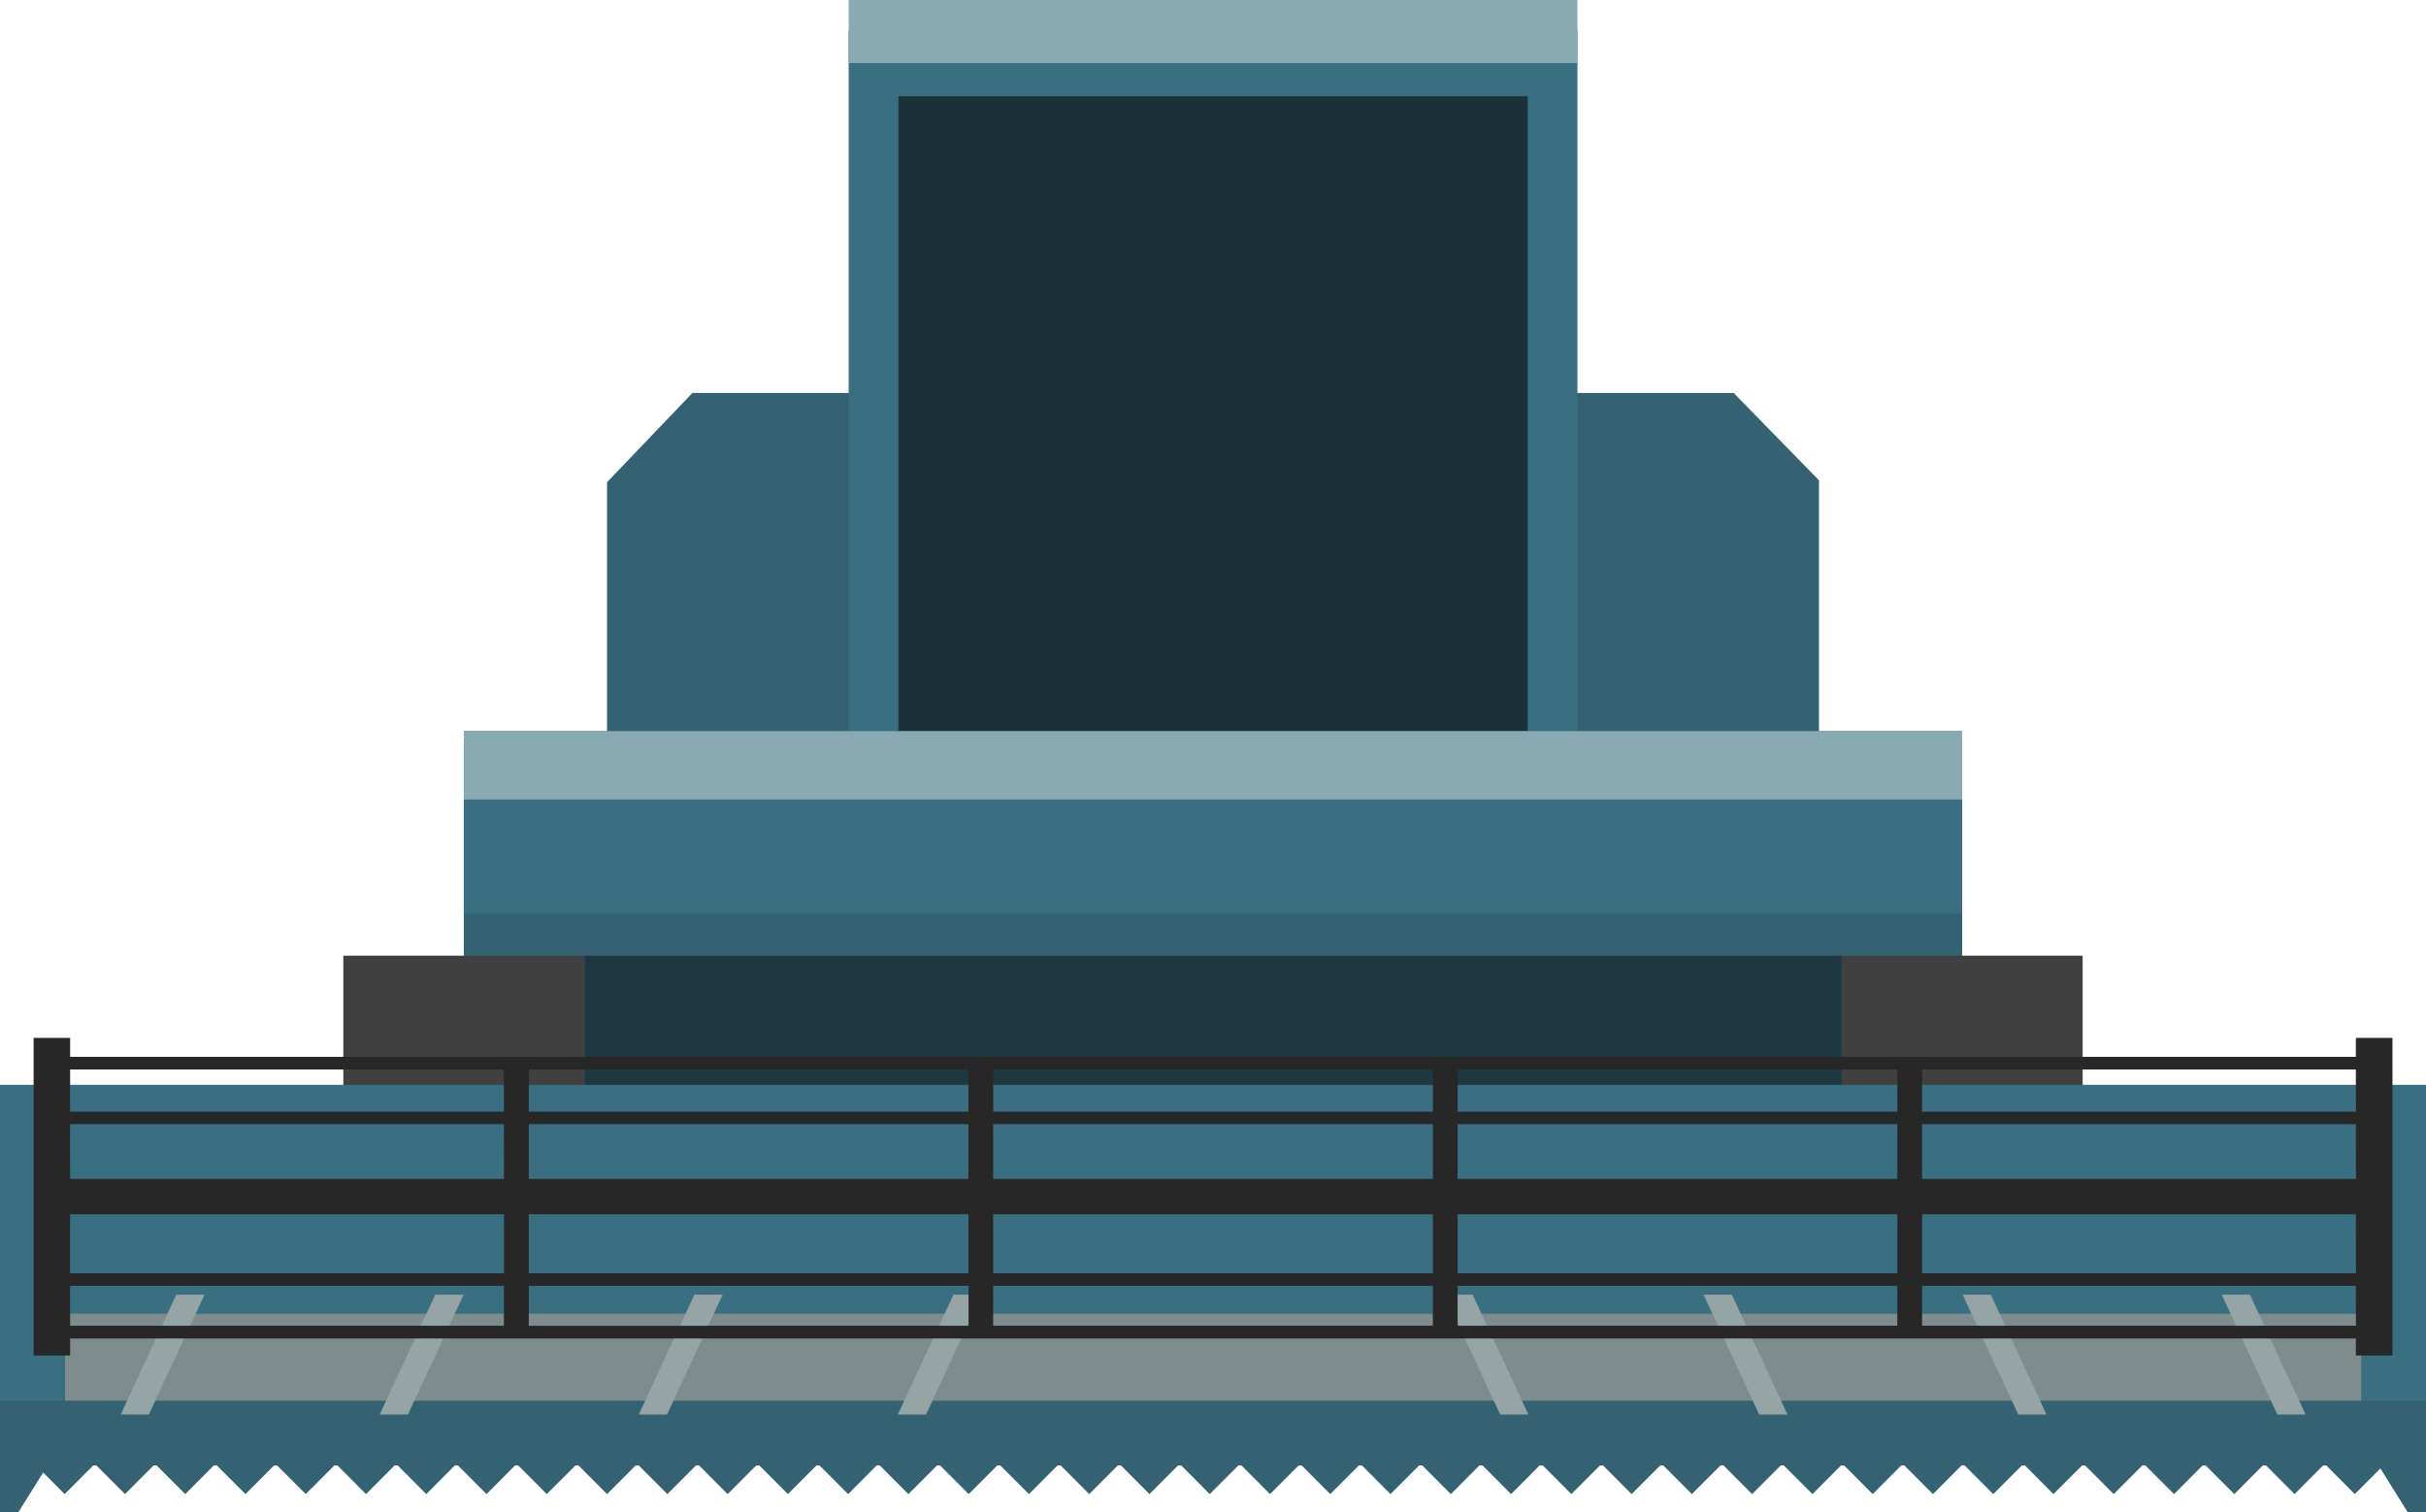 <?xml version="1.0" encoding="UTF-8"?> <!-- Creator: CorelDRAW 2017 --> <svg xmlns="http://www.w3.org/2000/svg" xmlns:xlink="http://www.w3.org/1999/xlink" xml:space="preserve" width="100%" height="100%" style="shape-rendering:geometricPrecision; text-rendering:geometricPrecision; image-rendering:optimizeQuality; fill-rule:evenodd; clip-rule:evenodd" viewBox="0 0 9959.47 6207.84"> <defs> <style type="text/css"> <![CDATA[ .fil3 {fill:#1B3139} .fil7 {fill:#1D3841} .fil8 {fill:#282728} .fil0 {fill:#356272} .fil1 {fill:#3A6F81} .fil2 {fill:#404041} .fil5 {fill:#7F8C8D} .fil4 {fill:#89A9B3} .fil6 {fill:#95A5A6} ]]> </style> </defs> <g id="Слой_x0020_1">  <g id="combine"> <polygon class="fil0" points="7467.43,1971.62 7117.22,1613.08 2842.61,1613.08 2492.03,1979.58 2492.03,4389.06 7467.43,4389.06 "></polygon> <rect class="fil1" x="1904.25" y="3001.25" width="6150.97" height="1498.63"></rect> <rect class="fil0" x="1904.25" y="3750.56" width="6150.97" height="749.31"></rect> <rect class="fil2" x="1409.53" y="3922.95" width="989.79" height="1576.13"></rect> <rect class="fil2" x="7560.5" y="3922.95" width="989.43" height="1576.13"></rect> <rect class="fil1" x="-0.01" y="4453.16" width="9959.48" height="1562.37"></rect> <rect class="fil1" x="3484" y="123.86" width="2991.83" height="2877.39"></rect> <rect class="fil3" x="3688.26" y="395.13" width="2583.31" height="2606.12"></rect> <polygon class="fil0" points="9599.12,5749.7 360.71,5749.7 -0.01,5749.7 -0.01,6015.53 -0.01,6207.84 75.32,6207.84 177.09,6044.5 265.46,6133.23 382.8,6015.53 395.48,6015.53 513.18,6133.23 630.52,6015.53 642.83,6015.53 760.54,6133.23 877.88,6015.53 890.19,6015.53 1007.89,6133.23 1125.23,6015.53 1137.55,6015.53 1255.25,6133.23 1372.59,6015.53 1385.26,6015.53 1502.6,6133.23 1619.94,6015.53 1632.63,6015.53 1749.97,6133.23 1867.3,6015.53 1879.98,6015.53 1997.32,6133.23 2114.67,6015.53 2127.34,6015.53 2244.68,6133.23 2362.38,6015.53 2374.69,6015.53 2492.03,6133.23 2609.74,6015.53 2622.05,6015.53 2739.75,6133.23 2857.09,6015.53 2869.77,6015.53 2987.12,6133.23 3104.46,6015.53 3117.13,6015.53 3234.47,6133.23 3352.17,6015.53 3364.49,6015.53 3481.83,6133.23 3599.17,6015.53 3611.84,6015.53 3729.18,6133.23 3846.88,6015.53 3859.2,6015.53 3976.91,6133.23 4094.24,6015.53 4106.56,6015.53 4224.26,6133.23 4341.61,6015.53 4354.28,6015.53 4471.62,6133.23 4588.96,6015.53 4601.63,6015.53 4718.97,6133.23 4836.32,6015.53 4848.99,6015.53 4966.33,6133.23 5084.03,6015.53 5096.35,6015.53 5213.69,6133.23 5331.4,6015.53 5343.71,6015.53 5461.05,6133.23 5578.75,6015.53 5591.06,6015.53 5708.41,6133.23 5826.11,6015.53 5838.78,6015.53 5956.12,6133.23 6073.46,6015.53 6086.14,6015.53 6203.48,6133.23 6320.82,6015.53 6333.5,6015.53 6450.84,6133.23 6568.54,6015.53 6580.86,6015.53 6698.2,6133.23 6815.9,6015.53 6828.21,6015.53 6945.55,6133.23 7063.26,6015.53 7075.57,6015.53 7192.91,6133.23 7310.61,6015.53 7322.92,6015.53 7440.63,6133.23 7557.97,6015.53 7570.65,6015.53 7687.99,6133.23 7805.33,6015.53 7818,6015.53 7935.35,6133.23 8052.69,6015.53 8065.36,6015.53 8182.7,6133.23 8300.4,6015.53 8312.71,6015.53 8430.06,6133.23 8547.76,6015.53 8560.07,6015.53 8677.41,6133.23 8795.11,6015.53 8807.44,6015.53 8925.14,6133.23 9042.48,6015.53 9054.79,6015.53 9172.49,6133.23 9289.83,6015.53 9302.51,6015.53 9419.85,6133.23 9537.19,6015.53 9549.86,6015.53 9667.2,6133.23 9772.23,6027.85 9884.5,6207.84 9959.47,6207.84 9959.47,6015.53 9959.47,5749.7 "></polygon> <rect class="fil4" x="3484" y="0" width="2991.83" height="258.95"></rect> <rect class="fil4" x="1904.25" y="3001.25" width="6150.97" height="280.68"></rect> <rect class="fil5" x="266.91" y="5392.97" width="9426.37" height="356.73"></rect> <polygon class="fil6" points="839.48,5314.75 723.59,5314.75 495.43,5806.56 610.96,5806.56 "></polygon> <polygon class="fil6" points="1903.15,5314.75 1786.9,5314.75 1558.75,5806.56 1674.64,5806.56 "></polygon> <polygon class="fil6" points="2966.47,5314.75 2850.58,5314.75 2622.42,5806.56 2738.31,5806.56 "></polygon> <polygon class="fil6" points="4030.14,5314.75 3914.25,5314.75 3685.72,5806.56 3801.62,5806.56 "></polygon> <polygon class="fil6" points="9121.06,5314.75 9236.59,5314.75 9465.12,5806.56 9349.23,5806.56 "></polygon> <polygon class="fil6" points="8057.39,5314.75 8172.92,5314.75 8401.45,5806.56 8285.56,5806.56 "></polygon> <polygon class="fil6" points="6993.72,5314.75 7109.61,5314.75 7338.14,5806.56 7221.89,5806.56 "></polygon> <polygon class="fil6" points="5930.41,5314.75 6045.94,5314.75 6274.46,5806.56 6158.57,5806.56 "></polygon> <rect class="fil7" x="2399.32" y="3922.95" width="5161.18" height="530.2"></rect> <path class="fil8" d="M9671.55 4260.49l0 77.86 -9383.63 0 0 -77.86 -149.95 0 0 1303.79 149.95 0 0 -69.9 9383.63 0 0 69.9 150.3 0 0 -1303.79 -150.3 0zm-5593.97 302.76l0 -173.11 1805.02 0 0 173.11 -1805.02 0zm1805.02 51.43l0 224.91 -1805.38 0 0 -224.91 1805.38 0zm-1906.78 -51.43l-1805.02 0 0 -173.11 1805.02 0 0 173.11zm0 51.43l0 224.91 -1805.02 0 0 -224.91 1805.02 0zm-1906.79 224.91l-1781.11 0 0 -224.91 1780.75 0 0.36 224.91zm0 144.86l0 242.29 -1781.11 0 0 -242.3 1781.11 0.01zm101.77 0l1805.02 0 0 242.29 -1805.02 0 0 -242.29zm1906.42 0l1805.02 0 0 242.29 -1805.02 0 0 -242.29zm1805.02 293.71l0 164.06 -1805.02 0.01 0 -164.06 1805.02 -0.01zm101.77 0l1805.02 0 0 164.06 -1805.02 0.01 0 -164.07zm0 -51.42l0 -242.3 1805.02 0.01 0 242.29 -1805.02 0zm0 -387.15l0 -224.91 1805.02 0 0 224.91 -1805.02 0zm0 -276.34l0 -173.11 1805.02 0 0 173.11 -1805.02 0zm-3915.34 -173.11l0 173.11 -1780.75 0 0 -173.11 1780.75 0zm-1780.75 1052.09l0 -164.06 1780.75 -0.01 0 164.06 -1780.75 0.01zm1883.24 -164.07l1805.02 0 0 164.06 -1805.38 0.01 0.36 -164.07zm7500.76 164.07l-1781.13 0 0 -164.06 1780.76 -0.01 0.37 164.07zm0 -215.49l-1781.13 0 0 -242.3 1780.76 0.01 0.37 242.29zm0 -387.15l-1781.13 0 0 -224.91 1780.76 0 0.37 224.91zm0 -276.34l-1781.13 0 0 -173.11 1780.76 0 0.37 173.11z"></path> </g> </g> </svg> 